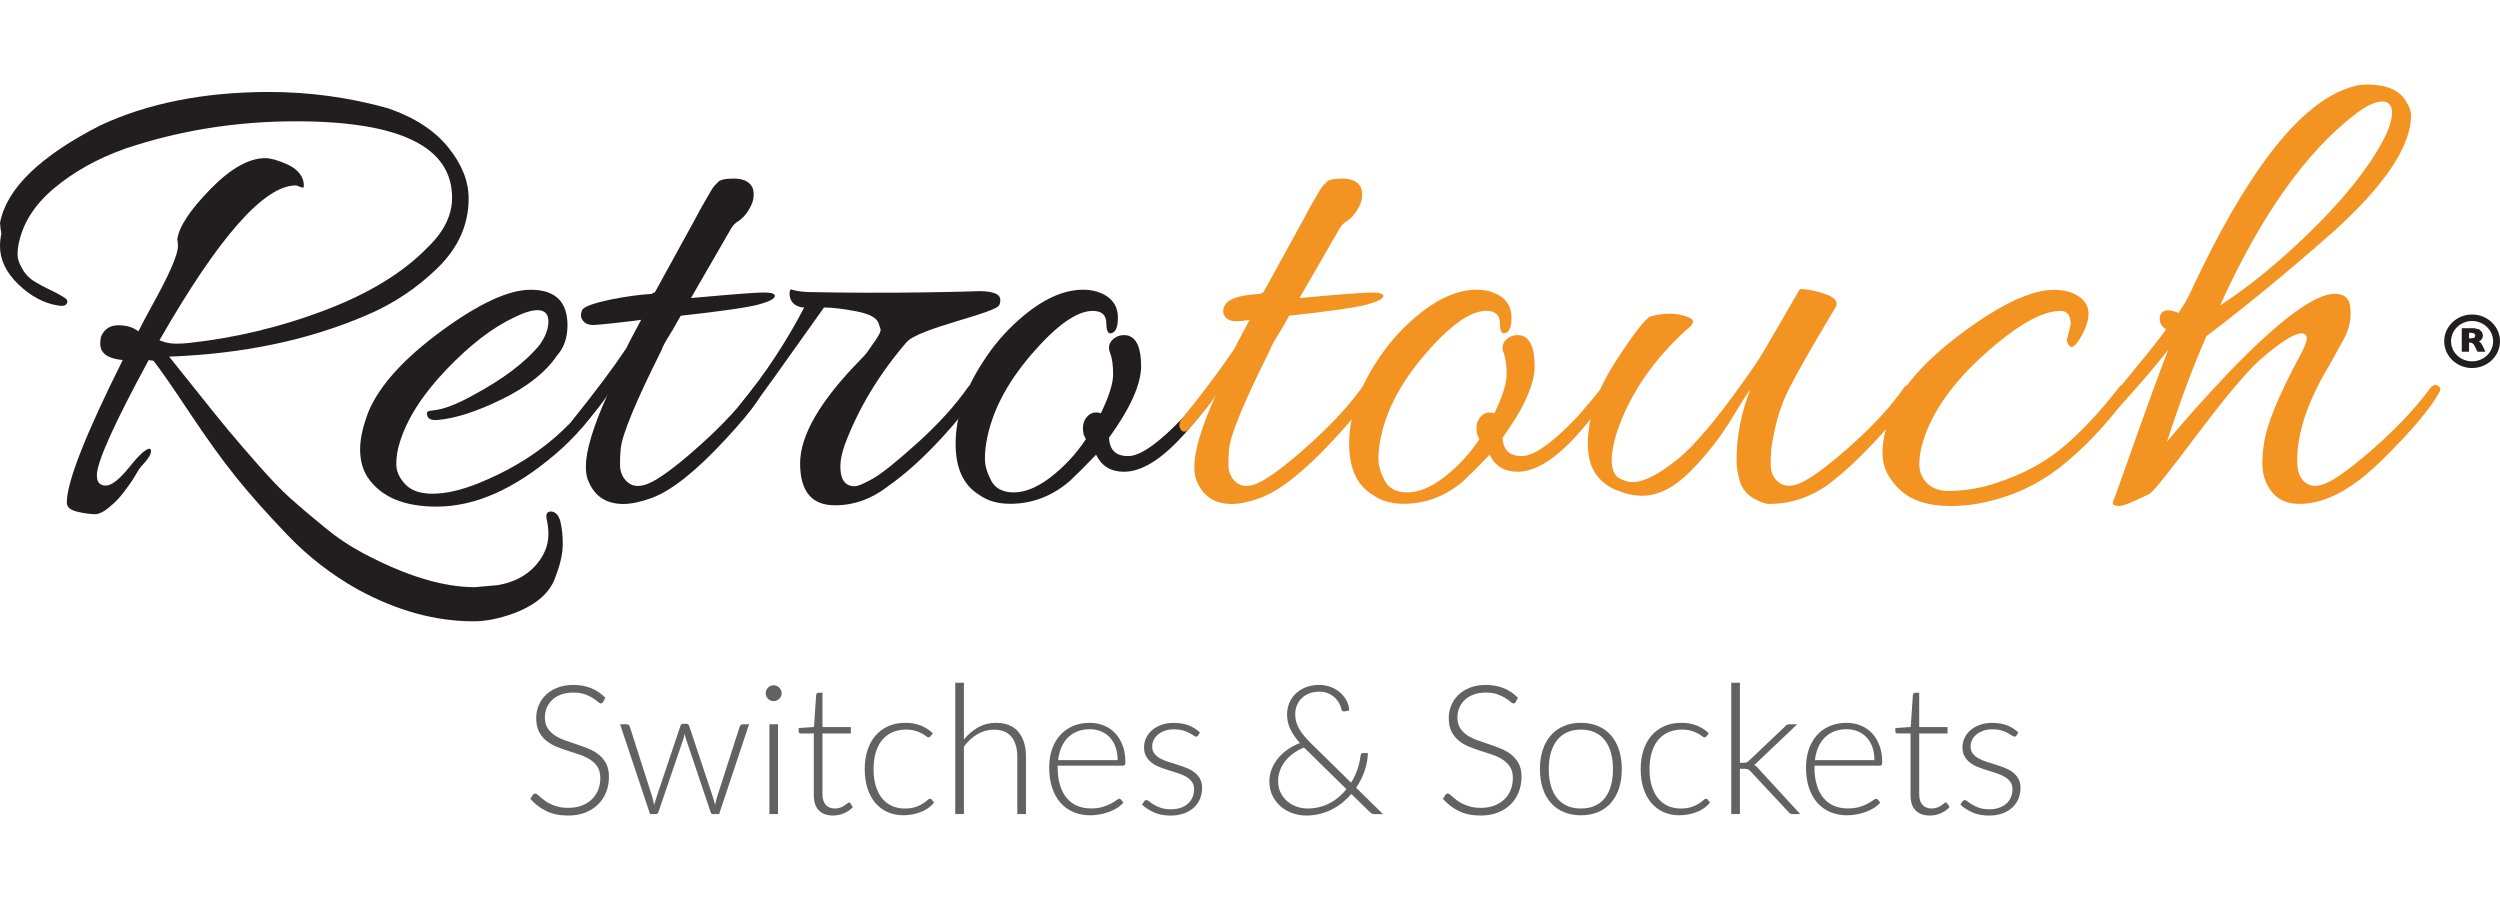 <?xml version="1.0" encoding="UTF-8"?> <svg xmlns="http://www.w3.org/2000/svg" id="a" width="250" height="90" viewBox="0 0 250 90"><defs><style>.b{fill:#f39322;}.c{fill:#221e20;}.d{fill:#616261;}</style></defs><path class="c" d="M.137,23.383c-.065-.361-.11-.725-.137-1.09,.636-3.411,3.979-6.662,10.027-9.753,4.772-2.228,10.41-3.342,16.915-3.343,4.012-0,8.005,.549,11.868,1.632,2.637,.911,4.638,2.208,6.003,3.893,1.365,1.684,2.049,3.39,2.052,5.116,0,2.637-1.046,4.967-3.139,6.99-2.032,1.983-4.417,3.568-7.032,4.673-5.776,2.501-12.37,3.889-19.779,4.162,.59,.728,1.545,1.922,2.864,3.58,1.319,1.658,2.32,2.897,3.001,3.717,.682,.819,1.671,1.967,2.966,3.445,1.295,1.478,2.387,2.614,3.275,3.411,.887,.795,2.012,1.75,3.375,2.864,1.205,1.006,2.509,1.885,3.893,2.626,4.275,2.275,8.003,3.411,11.186,3.411l2.319-.205c1.545-.272,2.773-.897,3.683-1.876,.91-.979,1.365-2.059,1.364-3.24-.005-.493-.062-.984-.171-1.465-.113-.524,.035-.786,.443-.785,.455,.045,.762,.375,.922,.99,.174,.749,.254,1.517,.239,2.285,0,.908-.227,1.955-.682,3.139-.502,1.637-1.889,2.887-4.16,3.751-1.457,.545-2.821,.818-4.093,.819-3.82,0-7.685-1.069-11.596-3.206-2.586-1.451-4.943-3.279-6.992-5.422-2.073-2.162-3.802-4.107-5.186-5.834-1.385-1.727-2.931-3.876-4.638-6.446-1.705-2.568-2.899-4.285-3.581-5.149l-.477-.068c-3.456,6.363-5.184,10.205-5.184,11.527,0,.681,.296,1.023,.888,1.023s1.387-.625,2.386-1.876c1-1.249,1.682-1.851,2.047-1.807,.273,.272-.023,.864-.887,1.774-.182,.222-.343,.461-.478,.715-.227,.388-.421,.694-.579,.922s-.377,.524-.648,.885c-.231,.313-.483,.61-.753,.889-.229,.226-.478,.452-.753,.681-.542,.455-1.017,.682-1.427,.682-.575-.022-1.146-.102-1.705-.239-.73-.16-1.095-.467-1.095-.922,0-2.047,1.864-6.799,5.593-14.255-1.5-.136-2.25-.681-2.25-1.632,.005-.229,.027-.457,.068-.682,.321-.775,.901-1.163,1.738-1.164,.841,0,1.507,.205,2.009,.613,.363-.726,.795-1.544,1.296-2.455,1.773-3.181,2.66-5.205,2.66-6.07-.001-.229-.024-.457-.068-.682,.181-1.272,1.283-2.943,3.308-5.013,2.024-2.07,3.854-3.105,5.49-3.104,.547,0,1.275,.205,2.184,.615,.909,.41,1.453,.979,1.632,1.705,.04,.19,.052,.385,.034,.579-.024,.068-.148,.058-.377-.034-.131-.061-.268-.107-.409-.137-3.181,0-7.728,5.161-13.641,15.483,.507,.219,1.052,.335,1.604,.34,.444,.004,.888-.018,1.33-.068,4.657-.505,9.23-1.605,13.607-3.274,4.437-1.682,7.882-3.796,10.334-6.343,1.591-1.546,2.386-3.183,2.386-4.911,0-5.092-5.207-7.638-15.62-7.639-5.957,0-11.641,.909-17.052,2.728-2.819,1.005-5.217,2.346-7.195,4.025-1.978,1.679-3.15,3.588-3.516,5.729-.051,.293-.074,.59-.068,.887,0,.365,.147,.807,.443,1.33,.253,.476,.615,.885,1.056,1.194,.559,.355,1.14,.674,1.74,.954,.519,.236,1.02,.51,1.499,.819,.251,.182,.308,.377,.171,.58s-.432,.262-.887,.171c-1.396-.227-2.709-.93-3.937-2.108C.614,27.258,0,25.983,0,24.611c0-.413,.046-.825,.137-1.228Z"></path><path class="c" d="M53.065,28.976c2.456,0,3.684,1.183,3.684,3.548,0,1.228-.341,2.228-1.023,3-1.138,1.683-2.979,3.148-5.525,4.395-2.546,1.247-4.704,1.941-6.475,2.081-.636,.045-.977-.137-1.022-.546-.046-.181,.01-.295,.17-.34,.122-.039,.249-.062,.377-.068,1.045-.092,2.384-.592,4.018-1.501,3.046-1.638,5.274-3.32,6.684-5.048,.59-.819,.886-1.603,.887-2.352s-.363-1.126-1.091-1.13c-.591,0-1.386,.251-2.386,.753-2.139,1.004-4.391,2.745-6.757,5.224-2.366,2.479-3.911,4.902-4.635,7.268-.223,.695-.338,1.419-.342,2.149,0,.706,.296,1.375,.888,2.009s1.501,.952,2.728,.954c1.364,0,2.933-.364,4.707-1.091,5.138-2.093,9.094-5.253,11.868-9.481,.273-.364,.521-.432,.753-.205,.182,.092,.274,.205,.274,.34-.016,.177-.088,.345-.205,.478-1.383,2.295-3.135,4.346-5.185,6.07-4.053,3.453-7.987,5.18-11.803,5.18-3.273,0-5.57-.978-6.889-2.933-.502-.773-.753-1.704-.753-2.795s.296-2.388,.888-3.893c1.137-2.595,3.569-5.256,7.297-7.982,3.728-2.726,6.684-4.087,8.869-4.085Z"></path><path class="c" d="M69.981,29.727c3.501-.317,5.627-.477,6.377-.478,.753,0,1.13,.116,1.13,.343,0,.271-.535,.558-1.604,.853-1.069,.295-3.672,.671-7.81,1.13-.229,.409-.501,.887-.818,1.434-.683,1.088-1.047,1.747-1.091,1.977-2.595,5.184-3.96,8.481-4.094,9.89-.05,.521-.073,1.045-.068,1.568,0,.638,.181,1.16,.546,1.568,.635,.728,1.545,.774,2.728,.137,1.183-.637,2.831-1.913,4.944-3.826,2.116-1.909,3.833-3.773,5.149-5.593,.18-.226,.408-.273,.682-.136,.681,.318-.502,2.115-3.549,5.39-2.91,3.137-5.343,5.071-7.298,5.802-1.136,.409-2.091,.613-2.864,.613-1.82,0-3.025-.864-3.615-2.591-.099-.378-.145-.768-.137-1.159,0-1.591,.728-4.001,2.183-7.231-.228,.502-1.114,1.639-2.66,3.411-.409,.454-.728,.454-.954,0-.051-.119-.074-.248-.068-.377,0-.159,.09-.352,.273-.58,2.227-2.774,3.977-5.116,5.252-7.026,0-.044,.5-.998,1.501-2.864-.456,.092-4.292,.521-4.772,.521s-.83-.147-1.057-.442-.251-.648-.068-1.057c.318-.728,4.897-1.521,6.986-1.614,.055-.096,.162-.15,.273-.137l4.158-7.571c.181-.362,.386-.739,.614-1.13,.227-.386,.398-.682,.511-.887s.24-.419,.377-.648c.096-.171,.21-.331,.342-.477,.089-.092,.18-.181,.274-.274,.18-.273,.715-.408,1.601-.408s1.489,.251,1.81,.753c.134,.182,.203,.488,.203,.92s-.159,.91-.477,1.432c-.318,.521-.659,.898-1.023,1.13-.316,.177-.576,.438-.753,.753l-4.018,6.957,.889-.077Z"></path><path class="c" d="M83.416,29.248c2.069,.025,4.171,.031,6.304,.018,1.982-.013,3.935-.041,5.861-.085l2.386-.068c.774,0,1.34,.103,1.705,.308s.453,.556,.273,1.056c-.319,.864-8.027,2.297-9.299,3.752-2.729,3.181-4.776,6.569-6.139,10.163-.314,.864-.471,1.615-.471,2.254,0,1.319,.477,1.977,1.432,1.977,.319,0,.922-.251,1.81-.753,.887-.502,2.376-1.696,4.467-3.58,2.093-1.888,3.775-3.741,5.047-5.56,.141-.213,.42-.286,.648-.17,.251,.114,.377,.227,.377,.34-.007,.136-.055,.268-.137,.377-.686,1.23-1.915,2.799-3.689,4.708-1.774,1.909-3.501,3.454-5.181,4.636-1.638,1.273-3.411,1.91-5.319,1.911-2.32,0-3.48-1.398-3.48-4.195s2.001-6.242,6.003-10.334c.243-.237,.47-.488,.682-.753l.477-.683c.638-.863,.932-1.408,.888-1.632l-.205-.614c-.183-.545-.933-.943-2.252-1.193-1.319-.25-2.387-.376-3.205-.377-4.094,5.776-6.458,9.073-7.094,9.889s-1.067,1.157-1.296,1.023c-.229-.136-.342-.295-.342-.477s.137-.453,.409-.819c2.441-2.978,4.567-6.201,6.344-9.617-.095,0-.821-.015-1.228-.58-.347-.481-.281-1.406,.018-1.194,1.141,.308,1.857,.216,4.208,.274Z"></path><path class="c" d="M110.086,41.321c.817-1.682,1.226-2.979,1.227-3.893,.001-.913-.102-1.63-.308-2.149-.203-.522-.114-.966,.274-1.33s.879-.502,1.467-.409c.909,.228,1.364,1.251,1.364,3.069s-1.069,4.204-3.206,7.158c.045,1.228,.682,1.842,1.91,1.842s3.092-1.319,5.592-3.957c1.183-1.364,1.922-2.25,2.218-2.66,.295-.409,.555-.556,.785-.443s.34,.216,.34,.308c0,.454-.819,1.636-2.456,3.546-2.595,3.181-4.891,4.772-6.888,4.772-1.319,0-2.252-.568-2.797-1.705-.909,.954-1.796,1.841-2.661,2.66-1.771,1.501-3.749,2.251-5.933,2.25-1.228,0-2.251-.293-3.069-.879-1.591-.956-2.386-2.661-2.386-5.116,0-2.679,.91-5.407,2.729-8.185,1.014-1.602,2.255-3.049,3.682-4.297,2.229-1.954,4.344-2.932,6.344-2.933,.485-.002,.967,.067,1.432,.206,1.362,.457,2.043,1.323,2.043,2.598,0,1.046-.273,1.569-.82,1.567-.227-.09-.34-.431-.34-1.022,0-.819-.455-1.228-1.365-1.228-1.591,0-3.637,1.455-6.138,4.366-2.501,2.911-4.001,5.845-4.498,8.803-.095,.552-.141,1.111-.136,1.671,0,.614,.205,1.319,.614,2.115,.409,.795,1.171,1.193,2.284,1.193s2.33-.5,3.649-1.501c1.384-1.07,2.582-2.36,3.546-3.819l-.203-.413c-.182-.728-.092-1.319,.271-1.773,.363-.454,.841-.591,1.434-.412Z"></path><path class="b" d="M130.82,29.727c3.501-.317,5.627-.477,6.377-.478,.753,0,1.13,.116,1.13,.343,0,.271-.535,.558-1.602,.853-1.067,.295-3.673,.671-7.81,1.13-.229,.409-.501,.887-.819,1.434-.682,1.088-1.046,1.747-1.091,1.977-2.595,5.184-3.959,8.481-4.093,9.89-.05,.521-.073,1.045-.068,1.568,0,.638,.182,1.161,.545,1.568,.636,.728,1.546,.774,2.729,.137,1.183-.637,2.831-1.91,4.945-3.82,2.115-1.909,3.831-3.773,5.149-5.593,.181-.226,.408-.273,.681-.136,.683,.318-.499,2.115-3.546,5.39-2.91,3.137-5.343,5.069-7.298,5.797-1.136,.409-2.091,.613-2.864,.613-1.82,0-3.025-.864-3.615-2.591-.098-.378-.143-.768-.136-1.159,0-1.591,.728-4.001,2.183-7.231-.229,.502-1.116,1.639-2.661,3.411-.408,.454-.726,.454-.954,0-.051-.119-.074-.248-.068-.377,0-.159,.09-.352,.273-.58,2.228-2.774,3.978-5.116,5.252-7.026,0-.044,.502-.998,1.507-2.864-.46,.092-.928,.137-1.398,.136-.477,0-.83-.146-1.057-.442-.227-.296-.251-.648-.068-1.057,.317-.728,1.522-1.137,3.614-1.228,.056-.096,.163-.15,.274-.137l4.158-7.571c.181-.362,.385-.739,.613-1.13,.227-.386,.398-.682,.512-.887s.239-.419,.377-.648c.095-.171,.21-.331,.34-.477,.09-.092,.181-.181,.274-.274,.181-.273,.716-.408,1.601-.408s1.491,.251,1.808,.753c.136,.182,.205,.488,.205,.92s-.159,.91-.477,1.432-.659,.898-1.023,1.13c-.315,.178-.576,.438-.753,.753l-4.018,6.957,.876-.078Z"></path><path class="b" d="M149.44,41.321c.818-1.682,1.227-2.979,1.227-3.893s-.102-1.63-.306-2.149c-.205-.522-.116-.966,.273-1.33,.388-.364,.879-.502,1.467-.409,.909,.228,1.364,1.251,1.364,3.069s-1.069,4.204-3.206,7.158c.045,1.228,.682,1.842,1.91,1.842s3.092-1.319,5.593-3.957c1.182-1.364,1.921-2.25,2.216-2.66,.296-.409,.557-.557,.785-.443,.226,.114,.34,.216,.34,.308,0,.454-.818,1.636-2.455,3.546-2.595,3.181-4.892,4.772-6.889,4.772-1.32,0-2.252-.568-2.797-1.705-.909,.954-1.796,1.841-2.661,2.66-1.771,1.501-3.749,2.251-5.933,2.25-1.228,0-2.251-.293-3.069-.879-1.591-.956-2.386-2.661-2.386-5.116,0-2.679,.91-5.407,2.729-8.185,1.014-1.602,2.254-3.049,3.682-4.297,2.229-1.954,4.344-2.932,6.344-2.933,.485-.002,.967,.067,1.432,.206,1.365,.453,2.048,1.317,2.048,2.592,0,1.046-.273,1.569-.82,1.567-.228-.09-.341-.431-.34-1.022,0-.819-.455-1.228-1.365-1.228-1.591,0-3.637,1.455-6.138,4.366-2.501,2.911-4.003,5.847-4.503,8.809-.095,.552-.141,1.111-.136,1.671,0,.614,.205,1.319,.614,2.115,.409,.795,1.171,1.193,2.284,1.193,1.114,0,2.331-.5,3.649-1.501,1.384-1.07,2.582-2.36,3.546-3.819l-.203-.409c-.182-.728-.091-1.319,.271-1.773s.841-.592,1.434-.416Z"></path><path class="b" d="M187.635,43.983c-1.775,1.909-3.365,3.386-4.772,4.433-1.82,1.317-3.798,1.976-5.933,1.977-.41,0-.945-.193-1.604-.579-.643-.364-1.119-.963-1.33-1.671-.221-.683-.336-1.396-.342-2.115,.008-2.407,.47-4.79,1.364-7.025-.136,.09-.761,1.057-1.875,2.9-1.156,1.893-2.53,3.644-4.094,5.218-1.615,1.637-3.241,2.455-4.877,2.455-.774,0-1.66-.205-2.66-.614-1.819-.819-2.728-2.319-2.728-4.501,0-2.684,.921-5.447,2.763-8.288,1.842-2.841,3.014-4.353,3.516-4.536,.634-.174,1.287-.265,1.944-.271,.643,.006,1.28,.134,1.876,.377,.637,.251,.546,.672-.273,1.263-3.139,2.863-5.367,6.044-6.684,9.544-.502,1.365-.753,2.514-.753,3.445s.239,1.534,.717,1.808c.422,.257,.904,.397,1.398,.408,1.088,0,2.578-.761,4.468-2.284,1.89-1.523,4.494-4.694,7.81-9.515,.455-.682,1.25-2.013,2.386-3.991,1.136-1.978,1.818-3.15,2.046-3.516,.727,0,1.579,.171,2.558,.512,.978,.34,1.306,.784,.99,1.33-2.183,3.639-3.717,6.322-4.604,8.048-.887,1.726-1.489,3.75-1.808,6.07-.051,.521-.074,1.045-.069,1.568,0,.638,.182,1.161,.546,1.568,.681,.728,1.625,.763,2.832,.103,1.206-.66,2.854-1.933,4.944-3.819,2.093-1.888,3.776-3.741,5.048-5.56,.141-.213,.419-.286,.647-.17,.251,.114,.377,.227,.377,.34-.007,.136-.054,.267-.136,.377-.684,1.231-1.913,2.802-3.687,4.71Z"></path><path class="b" d="M194.013,35.053c.753-.655,1.583-1.313,2.489-1.976,3.73-2.726,6.685-4.09,8.867-4.093,.53-.002,1.057,.067,1.568,.206,1.273,.453,1.91,1.18,1.911,2.183,0,.682-.251,1.455-.753,2.318s-.879,1.17-1.13,.922c-.242-.26-.325-.525-.232-.795l.34-1.363c0-.909-.341-1.364-1.022-1.365-1.865,0-4.412,1.455-7.64,4.366-3.228,2.911-5.274,5.845-6.138,8.803-.212,.674-.327,1.374-.342,2.081-.02,.541,.122,1.076,.409,1.535,.546,.817,1.387,1.226,2.523,1.228,1.242-.013,2.479-.174,3.683-.478,2.911-.818,5.333-1.99,7.266-3.516,1.933-1.526,3.967-3.652,6.103-6.378,.14-.213,.411-.298,.648-.203,.251,.09,.377,.216,.377,.377-.024,.249-.092,.492-.203,.717-2.182,2.956-4.468,5.355-6.855,7.195-2.388,1.841-5.15,3.034-8.288,3.58-.835,.132-1.678,.201-2.523,.206-2.229,0-3.923-.544-5.082-1.632-1.159-1.088-1.739-2.293-1.739-3.615,0-1.319,.318-2.751,.954-4.296,.86-1.965,2.463-3.967,4.809-6.006"></path><path class="b" d="M234.493,8.923c.819-.316,1.522-.477,2.113-.477,2.001,0,3.32,.544,3.957,1.632,.362,.545,.544,1.023,.545,1.433,0,3.093-2.592,6.98-7.776,11.663-4.594,4.048-8.821,7.526-12.683,10.435-1.273,2.865-2.592,6.389-3.956,10.572,1.638-2.001,3.707-4.32,6.207-6.958,5.047-5.227,8.571-7.842,10.572-7.843,1,0,1.522,.5,1.568,1.501,.092,1.043-.134,2.089-.648,3.001-.523,.954-1.012,1.841-1.467,2.66-2.137,3.547-3.206,6.707-3.205,9.481,0,.911,.182,1.57,.545,1.978,.635,.728,1.545,.774,2.729,.137,1.184-.637,2.832-1.91,4.944-3.82,2.115-1.909,3.831-3.773,5.149-5.593,.228-.226,.444-.283,.649-.17,.203,.114,.306,.227,.306,.34-.008,.136-.055,.267-.137,.377-.681,1.228-1.909,2.785-3.683,4.671-1.774,1.886-3.206,3.239-4.297,4.059-2.093,1.591-4.094,2.386-6.003,2.386-1.728,0-2.887-.864-3.477-2.591-.147-.475-.216-.97-.206-1.467,.003-.605,.048-1.209,.137-1.807,.227-1.911,1.432-4.89,3.614-8.936,.455-.819,.682-1.398,.683-1.738s-.181-.511-.546-.514c-.727,0-2.136,.91-4.228,2.729-1.411,1.319-3.491,3.808-6.241,7.469-2.75,3.661-4.307,5.605-4.671,5.832-1.638,.817-2.649,1.226-3.035,1.228-.388,0-.604-.058-.649-.171-.041-.151-.016-.312,.068-.443,.092-.182,.456-1.183,1.091-3.003,2.137-6.045,3.593-10.046,4.366-12.004-1.501,1.91-3.366,4.07-5.594,6.48-.364,.364-.546,.285-.545-.239s.206-1.057,.614-1.602c.409-.545,1.262-1.602,2.558-3.172,1.296-1.57,2.217-2.742,2.763-3.516-.409-.228-.625-.546-.648-.956-.024-.409,.112-.692,.409-.851s.785-.103,1.465,.171c.472-.667,.883-1.374,1.228-2.115,5.408-11.635,10.546-18.385,15.413-20.25Zm3.819,5.116c.586-1.088,.882-2.009,.887-2.763,.005-.753-.324-1.13-.988-1.13-.659,0-1.534,.409-2.626,1.228-5.003,3.82-9.527,10.209-13.573,19.167,2.952-1.905,6.044-4.447,9.276-7.629,3.232-3.181,5.574-6.139,7.025-8.873Z"></path><path class="c" d="M247.535,33.568l-.114-.23-.367-.065h-.147v.564h.163l.368-.058,.097-.211Zm1.005,1.607h-.794l-.197-.411-.187-.339-.165-.136-.211-.03h-.079v.915h-.733v-2.352h1.256l.502,.119,.28,.288,.085,.324-.075,.299-.146,.181-.18,.108,.195,.157,.215,.368,.234,.509Z"></path><path class="c" d="M247.208,32.101c-1.159,0-2.103,.915-2.103,2.024s.944,2.009,2.103,2.009,2.106-.903,2.106-2.009-.948-2.024-2.106-2.024m0,4.702c-1.541,0-2.788-1.206-2.788-2.677s1.247-2.676,2.788-2.676,2.792,1.199,2.792,2.676-1.256,2.677-2.792,2.677"></path><g><path class="d" d="M60.319,70.188c-.054,.102-.133,.154-.235,.154-.078,0-.179-.056-.302-.167-.124-.111-.291-.235-.501-.37-.211-.135-.474-.26-.79-.375-.316-.114-.706-.172-1.169-.172-.464,0-.871,.066-1.223,.199-.352,.132-.647,.313-.885,.542-.238,.229-.418,.494-.542,.795-.124,.301-.185,.617-.185,.948,0,.433,.092,.791,.275,1.074,.183,.283,.426,.524,.727,.722,.301,.199,.642,.366,1.025,.501,.382,.135,.775,.269,1.178,.402,.403,.132,.796,.279,1.178,.438,.382,.16,.724,.36,1.025,.6,.301,.241,.543,.537,.727,.889,.183,.352,.275,.79,.275,1.314,0,.536-.092,1.04-.275,1.512-.184,.473-.45,.883-.799,1.232-.349,.349-.776,.624-1.282,.826-.505,.202-1.083,.302-1.733,.302-.843,0-1.568-.149-2.176-.447-.608-.298-1.141-.706-1.598-1.223l.253-.397c.072-.09,.156-.135,.253-.135,.054,0,.123,.036,.208,.108,.084,.072,.187,.161,.307,.266,.12,.105,.265,.22,.433,.343,.169,.123,.364,.238,.587,.343,.223,.105,.479,.194,.767,.266,.289,.072,.617,.108,.984,.108,.506,0,.957-.077,1.354-.23s.733-.363,1.007-.627c.274-.265,.483-.579,.627-.943,.144-.364,.217-.754,.217-1.169,0-.451-.092-.823-.275-1.115-.183-.292-.426-.536-.727-.731-.301-.196-.643-.36-1.025-.492-.382-.132-.775-.262-1.178-.388-.403-.126-.796-.268-1.178-.424-.382-.156-.724-.357-1.025-.6-.301-.244-.543-.548-.727-.912-.184-.364-.275-.82-.275-1.368,0-.427,.081-.84,.244-1.237,.162-.397,.4-.748,.713-1.052,.313-.304,.7-.548,1.16-.731s.986-.275,1.576-.275c.662,0,1.256,.105,1.783,.316,.527,.211,1.007,.533,1.44,.966l-.217,.415Z"></path><path class="d" d="M74.909,72.427l-2.997,8.983h-.641c-.102,0-.171-.063-.208-.19l-2.456-7.295c-.03-.09-.057-.18-.081-.271-.024-.09-.045-.18-.063-.271-.03,.18-.075,.361-.135,.542l-2.492,7.295c-.036,.126-.108,.19-.217,.19h-.614l-2.997-8.983h.65c.084,0,.153,.022,.208,.068,.054,.045,.09,.095,.108,.149l2.266,7.087c.036,.138,.069,.272,.099,.402,.03,.13,.054,.257,.072,.384,.036-.126,.072-.254,.108-.384,.036-.129,.078-.263,.126-.402l2.402-7.15c.042-.132,.126-.199,.253-.199h.352c.132,0,.22,.066,.262,.199l2.384,7.15c.042,.138,.081,.271,.117,.397,.036,.126,.069,.253,.099,.379,.024-.126,.05-.253,.077-.379,.027-.126,.062-.259,.104-.397l2.284-7.087c.024-.066,.063-.119,.117-.158,.054-.039,.117-.059,.189-.059h.623Z"></path><path class="d" d="M78.168,69.33c0,.108-.023,.209-.068,.302-.045,.093-.104,.176-.176,.248s-.156,.13-.253,.172c-.096,.042-.199,.063-.307,.063-.108,0-.211-.021-.307-.063-.096-.042-.181-.099-.253-.172s-.13-.155-.172-.248c-.042-.093-.063-.194-.063-.302s.021-.212,.063-.312,.099-.185,.172-.257c.072-.072,.156-.129,.253-.172,.096-.042,.199-.063,.307-.063,.108,0,.21,.021,.307,.063,.096,.042,.181,.099,.253,.172,.072,.072,.131,.158,.176,.257,.045,.099,.068,.203,.068,.312Zm-.37,3.097v8.983h-.858v-8.983h.858Z"></path><path class="d" d="M83.313,81.555c-.608,0-1.082-.168-1.422-.506-.34-.337-.51-.858-.51-1.562v-6.139h-1.291c-.066,0-.12-.018-.163-.054s-.063-.087-.063-.154v-.334l1.535-.108,.217-3.214c.012-.054,.036-.102,.072-.145,.036-.042,.087-.063,.154-.063h.406v3.431h2.835v.641h-2.835v6.094c0,.247,.032,.459,.095,.636,.063,.178,.15,.324,.262,.438,.111,.114,.242,.199,.393,.253,.151,.054,.313,.081,.488,.081,.217,0,.403-.032,.56-.095s.292-.132,.406-.208c.114-.075,.208-.145,.28-.208s.129-.095,.171-.095c.048,0,.096,.03,.145,.09l.235,.379c-.229,.253-.519,.456-.871,.609-.352,.154-.718,.23-1.097,.23Z"></path><path class="d" d="M93.054,73.628c-.03,.03-.059,.056-.086,.077s-.065,.032-.113,.032c-.06,0-.142-.041-.244-.122-.102-.081-.241-.17-.415-.266-.175-.096-.393-.185-.655-.266-.262-.081-.579-.122-.952-.122-.518,0-.977,.092-1.377,.275-.4,.184-.739,.447-1.016,.79-.277,.343-.486,.758-.627,1.246-.142,.488-.212,1.035-.212,1.643,0,.632,.073,1.192,.221,1.679,.147,.488,.357,.898,.627,1.232,.271,.334,.599,.588,.984,.763,.385,.175,.812,.262,1.282,.262,.433,0,.796-.051,1.088-.154,.292-.102,.533-.214,.722-.334,.189-.12,.338-.232,.447-.334,.108-.102,.199-.154,.271-.154s.132,.03,.181,.09l.226,.289c-.138,.18-.313,.349-.524,.506-.211,.157-.448,.292-.713,.406s-.552,.203-.862,.266c-.31,.063-.634,.095-.971,.095-.572,0-1.094-.104-1.566-.312-.473-.208-.879-.508-1.219-.903-.34-.394-.605-.877-.794-1.449-.19-.572-.284-1.222-.284-1.95,0-.686,.09-1.312,.271-1.878,.181-.566,.446-1.053,.795-1.462,.349-.409,.775-.727,1.278-.952,.502-.226,1.079-.339,1.729-.339,.584,0,1.101,.093,1.553,.28s.846,.439,1.183,.758l-.226,.307Z"></path><path class="d" d="M96.394,73.944c.415-.506,.889-.909,1.422-1.21,.533-.301,1.13-.451,1.792-.451,.493,0,.928,.078,1.304,.235,.376,.157,.688,.382,.934,.677,.247,.295,.433,.65,.56,1.065,.126,.415,.19,.885,.19,1.408v5.742h-.867v-5.742c0-.843-.193-1.503-.578-1.982-.385-.479-.972-.718-1.761-.718-.584,0-1.13,.149-1.639,.447-.509,.298-.961,.712-1.359,1.241v6.753h-.867v-13.136h.867v5.67Z"></path><path class="d" d="M105.766,76.562v.172c0,.674,.078,1.267,.235,1.779,.156,.512,.379,.941,.668,1.287,.289,.346,.638,.606,1.047,.781s.867,.262,1.372,.262c.451,0,.843-.05,1.174-.149,.331-.099,.609-.211,.835-.334,.226-.123,.405-.235,.537-.334,.132-.099,.229-.149,.289-.149,.078,0,.138,.03,.181,.09l.235,.289c-.145,.18-.336,.349-.573,.506-.238,.157-.503,.29-.794,.402-.292,.112-.605,.2-.939,.266s-.67,.099-1.007,.099c-.614,0-1.174-.107-1.679-.321-.505-.214-.939-.525-1.3-.934-.361-.409-.64-.91-.835-1.503-.196-.593-.293-1.271-.293-2.036,0-.644,.092-1.238,.275-1.783,.183-.545,.448-1.014,.794-1.408,.346-.394,.77-.703,1.273-.925,.502-.223,1.073-.334,1.711-.334,.506,0,.975,.087,1.409,.262,.433,.175,.809,.429,1.128,.763,.319,.334,.57,.745,.754,1.232,.183,.488,.275,1.047,.275,1.679,0,.132-.018,.223-.054,.271-.036,.048-.096,.072-.181,.072h-6.537Zm5.995-.551c0-.481-.068-.913-.203-1.296-.135-.382-.327-.706-.573-.97-.247-.265-.54-.468-.88-.609-.34-.141-.715-.212-1.124-.212-.464,0-.879,.072-1.246,.217-.367,.145-.685,.352-.952,.623-.268,.271-.483,.596-.645,.975-.163,.379-.271,.804-.325,1.273h5.95Z"></path><path class="d" d="M119.813,73.538c-.048,.084-.117,.126-.208,.126-.066,0-.151-.038-.253-.113-.103-.075-.239-.159-.411-.253-.171-.093-.384-.177-.636-.253-.253-.075-.56-.113-.921-.113-.325,0-.622,.047-.889,.14-.268,.093-.497,.218-.686,.375-.19,.157-.336,.339-.438,.546-.102,.208-.153,.426-.153,.655,0,.283,.072,.518,.217,.704,.144,.187,.332,.346,.564,.479,.232,.132,.498,.247,.799,.343,.301,.096,.606,.193,.916,.289,.31,.096,.615,.203,.916,.321,.301,.117,.567,.263,.799,.438,.232,.175,.42,.388,.564,.641,.144,.253,.217,.56,.217,.921,0,.391-.069,.755-.208,1.092-.138,.337-.342,.629-.609,.876-.268,.247-.597,.442-.988,.587-.391,.144-.84,.217-1.345,.217-.632,0-1.177-.101-1.634-.302-.457-.202-.867-.465-1.228-.79l.199-.307c.03-.048,.065-.084,.104-.108,.039-.024,.092-.036,.158-.036,.078,0,.173,.048,.284,.145,.111,.096,.26,.2,.447,.311,.187,.112,.417,.215,.691,.312,.274,.096,.612,.144,1.016,.144,.379,0,.713-.053,1.002-.158,.289-.105,.53-.248,.722-.429,.192-.18,.339-.393,.438-.636,.099-.244,.149-.501,.149-.772,0-.301-.072-.551-.217-.749-.145-.199-.334-.367-.569-.506-.235-.138-.501-.256-.799-.352-.298-.096-.604-.193-.916-.289-.313-.096-.618-.202-.916-.316-.298-.114-.564-.259-.799-.433-.235-.174-.424-.387-.569-.636-.144-.25-.217-.561-.217-.934,0-.319,.069-.626,.208-.921,.138-.295,.335-.554,.591-.776s.567-.4,.934-.533c.367-.132,.779-.199,1.237-.199,.548,0,1.034,.078,1.458,.235,.424,.157,.811,.397,1.16,.722l-.181,.298Z"></path><path class="d" d="M138.294,81.41h-.803c-.108,0-.197-.012-.266-.036-.069-.024-.149-.078-.239-.163l-1.851-1.815c-.265,.313-.56,.6-.885,.862s-.677,.489-1.056,.682c-.379,.193-.785,.343-1.219,.451-.433,.108-.888,.163-1.363,.163-.451,0-.897-.075-1.336-.226-.439-.15-.832-.372-1.178-.664-.346-.292-.626-.65-.84-1.074-.214-.424-.32-.907-.32-1.449,0-.433,.078-.847,.235-1.241,.156-.394,.37-.755,.641-1.083,.271-.328,.593-.621,.966-.88,.373-.259,.776-.469,1.21-.632-.433-.488-.755-.957-.966-1.408-.211-.451-.316-.936-.316-1.454,0-.421,.077-.811,.23-1.169,.153-.358,.372-.67,.654-.934,.283-.265,.622-.472,1.016-.623,.394-.15,.835-.226,1.323-.226,.403,0,.785,.069,1.147,.208,.361,.138,.675,.325,.943,.56s.481,.507,.641,.817,.245,.633,.257,.97l-.488,.099c-.06,.012-.116,.002-.167-.032-.051-.033-.092-.092-.122-.176-.03-.163-.095-.346-.194-.551-.099-.205-.239-.397-.42-.578-.18-.181-.403-.333-.668-.456s-.575-.185-.93-.185c-.361,0-.689,.056-.984,.167-.295,.112-.548,.268-.758,.469-.211,.202-.375,.441-.492,.718-.117,.277-.176,.581-.176,.912,0,.494,.126,.966,.379,1.418,.253,.451,.644,.936,1.174,1.454l4.036,3.963c.271-.433,.484-.883,.641-1.35,.156-.466,.259-.919,.307-1.359,.012-.078,.036-.14,.072-.185,.036-.045,.09-.068,.163-.068h.496c-.012,.566-.117,1.148-.316,1.747-.199,.599-.485,1.172-.858,1.72l2.681,2.636Zm-7.891-6.663c-.397,.163-.757,.361-1.079,.596-.322,.235-.595,.497-.817,.785-.223,.289-.394,.599-.515,.93-.12,.331-.181,.674-.181,1.029,0,.464,.089,.867,.266,1.21,.177,.343,.407,.631,.691,.862,.283,.232,.597,.405,.943,.519,.346,.114,.688,.172,1.025,.172,.427,0,.829-.048,1.205-.145,.376-.096,.727-.23,1.052-.402s.626-.376,.903-.614c.277-.238,.527-.495,.749-.772l-4.144-4.072-.099-.099Z"></path><path class="d" d="M151.575,70.188c-.054,.102-.133,.154-.235,.154-.078,0-.179-.056-.302-.167-.124-.111-.291-.235-.501-.37-.211-.135-.474-.26-.79-.375-.316-.114-.706-.172-1.169-.172-.464,0-.871,.066-1.223,.199-.352,.132-.647,.313-.885,.542-.238,.229-.418,.494-.542,.795-.124,.301-.185,.617-.185,.948,0,.433,.092,.791,.275,1.074,.183,.283,.426,.524,.727,.722,.301,.199,.642,.366,1.025,.501,.382,.135,.775,.269,1.178,.402,.403,.132,.796,.279,1.178,.438,.382,.16,.724,.36,1.025,.6,.301,.241,.543,.537,.727,.889,.183,.352,.275,.79,.275,1.314,0,.536-.092,1.04-.275,1.512-.184,.473-.45,.883-.799,1.232-.349,.349-.776,.624-1.282,.826-.505,.202-1.083,.302-1.733,.302-.843,0-1.568-.149-2.176-.447-.608-.298-1.141-.706-1.598-1.223l.253-.397c.072-.09,.156-.135,.253-.135,.054,0,.123,.036,.208,.108,.084,.072,.187,.161,.307,.266,.12,.105,.265,.22,.433,.343,.169,.123,.364,.238,.587,.343,.223,.105,.479,.194,.767,.266,.289,.072,.617,.108,.984,.108,.506,0,.957-.077,1.354-.23s.733-.363,1.007-.627c.274-.265,.483-.579,.627-.943,.144-.364,.217-.754,.217-1.169,0-.451-.092-.823-.275-1.115-.183-.292-.426-.536-.727-.731-.301-.196-.643-.36-1.025-.492-.382-.132-.775-.262-1.178-.388-.403-.126-.796-.268-1.178-.424-.382-.156-.724-.357-1.025-.6-.301-.244-.543-.548-.727-.912-.184-.364-.275-.82-.275-1.368,0-.427,.081-.84,.244-1.237,.162-.397,.4-.748,.713-1.052,.313-.304,.7-.548,1.16-.731s.986-.275,1.576-.275c.662,0,1.256,.105,1.783,.316,.527,.211,1.007,.533,1.44,.966l-.217,.415Z"></path><path class="d" d="M158.092,72.282c.644,0,1.22,.11,1.729,.33,.508,.22,.937,.531,1.286,.934,.349,.403,.615,.889,.799,1.458,.183,.569,.275,1.205,.275,1.91,0,.704-.092,1.339-.275,1.905-.184,.566-.45,1.05-.799,1.454-.349,.403-.778,.713-1.286,.93-.509,.217-1.085,.325-1.729,.325-.644,0-1.22-.108-1.729-.325-.509-.217-.939-.527-1.291-.93-.352-.403-.62-.888-.803-1.454-.184-.566-.275-1.201-.275-1.905,0-.704,.092-1.341,.275-1.91,.183-.569,.451-1.055,.803-1.458,.352-.403,.782-.715,1.291-.934,.508-.22,1.085-.33,1.729-.33Zm0,8.568c.536,0,1.004-.092,1.404-.275,.4-.183,.734-.447,1.002-.79,.268-.343,.468-.757,.6-1.241,.132-.484,.199-1.028,.199-1.629,0-.596-.066-1.138-.199-1.625-.133-.488-.333-.904-.6-1.25s-.602-.612-1.002-.799c-.4-.186-.868-.28-1.404-.28s-1.004,.093-1.404,.28c-.4,.187-.734,.453-1.002,.799-.268,.346-.469,.763-.605,1.25-.135,.488-.203,1.029-.203,1.625,0,.602,.068,1.145,.203,1.629,.136,.485,.337,.898,.605,1.241,.268,.343,.602,.607,1.002,.79,.4,.184,.868,.275,1.404,.275Z"></path><path class="d" d="M170.65,73.628c-.03,.03-.059,.056-.086,.077s-.065,.032-.113,.032c-.06,0-.142-.041-.244-.122-.102-.081-.241-.17-.415-.266-.175-.096-.393-.185-.655-.266-.262-.081-.579-.122-.952-.122-.518,0-.977,.092-1.377,.275-.4,.184-.739,.447-1.016,.79-.277,.343-.486,.758-.627,1.246-.142,.488-.212,1.035-.212,1.643,0,.632,.073,1.192,.221,1.679,.147,.488,.357,.898,.627,1.232,.271,.334,.599,.588,.984,.763,.385,.175,.812,.262,1.282,.262,.433,0,.796-.051,1.088-.154,.292-.102,.533-.214,.722-.334,.189-.12,.338-.232,.447-.334,.108-.102,.199-.154,.271-.154s.132,.03,.181,.09l.226,.289c-.138,.18-.313,.349-.524,.506-.211,.157-.448,.292-.713,.406s-.552,.203-.862,.266c-.31,.063-.634,.095-.971,.095-.572,0-1.094-.104-1.566-.312s-.879-.508-1.219-.903c-.34-.394-.605-.877-.794-1.449-.19-.572-.284-1.222-.284-1.95,0-.686,.09-1.312,.271-1.878,.181-.566,.446-1.053,.795-1.462,.349-.409,.775-.727,1.278-.952,.502-.226,1.079-.339,1.729-.339,.584,0,1.101,.093,1.553,.28s.846,.439,1.183,.758l-.226,.307Z"></path><path class="d" d="M173.991,68.274v8.008h.415c.084,0,.164-.012,.239-.036,.075-.024,.158-.081,.248-.172l3.602-3.422c.06-.072,.126-.128,.199-.167,.072-.039,.162-.059,.271-.059h.758l-3.963,3.765c-.108,.126-.226,.226-.352,.298,.096,.048,.179,.104,.248,.167,.069,.063,.137,.137,.203,.221l4.162,4.532h-.749c-.085,0-.161-.013-.23-.041-.069-.027-.134-.083-.194-.167l-3.774-4.045c-.048-.054-.095-.099-.14-.135-.045-.036-.092-.065-.14-.086-.048-.021-.104-.036-.167-.045s-.14-.013-.23-.013h-.406v4.532h-.867v-13.136h.867Z"></path><path class="d" d="M181.447,76.562v.172c0,.674,.078,1.267,.235,1.779,.156,.512,.379,.941,.668,1.287,.289,.346,.638,.606,1.047,.781s.867,.262,1.372,.262c.451,0,.843-.05,1.174-.149,.331-.099,.609-.211,.835-.334,.226-.123,.405-.235,.537-.334,.132-.099,.229-.149,.289-.149,.078,0,.138,.03,.181,.09l.235,.289c-.145,.18-.336,.349-.573,.506-.238,.157-.503,.29-.794,.402-.292,.112-.605,.2-.939,.266s-.67,.099-1.007,.099c-.614,0-1.174-.107-1.679-.321-.505-.214-.939-.525-1.3-.934-.361-.409-.64-.91-.835-1.503-.196-.593-.293-1.271-.293-2.036,0-.644,.092-1.238,.275-1.783,.183-.545,.448-1.014,.794-1.408,.346-.394,.77-.703,1.273-.925,.502-.223,1.073-.334,1.711-.334,.506,0,.975,.087,1.409,.262,.433,.175,.809,.429,1.128,.763,.319,.334,.57,.745,.754,1.232,.183,.488,.275,1.047,.275,1.679,0,.132-.018,.223-.054,.271-.036,.048-.096,.072-.181,.072h-6.537Zm5.995-.551c0-.481-.068-.913-.203-1.296-.135-.382-.327-.706-.573-.97-.247-.265-.54-.468-.88-.609-.34-.141-.715-.212-1.124-.212-.464,0-.879,.072-1.246,.217-.367,.145-.685,.352-.952,.623-.268,.271-.483,.596-.645,.975-.163,.379-.271,.804-.325,1.273h5.95Z"></path><path class="d" d="M192.986,81.555c-.608,0-1.082-.168-1.422-.506-.34-.337-.51-.858-.51-1.562v-6.139h-1.291c-.066,0-.12-.018-.163-.054s-.063-.087-.063-.154v-.334l1.535-.108,.217-3.214c.012-.054,.036-.102,.072-.145,.036-.042,.087-.063,.154-.063h.406v3.431h2.835v.641h-2.835v6.094c0,.247,.032,.459,.095,.636,.063,.178,.15,.324,.262,.438,.111,.114,.242,.199,.393,.253,.151,.054,.313,.081,.488,.081,.217,0,.403-.032,.56-.095s.292-.132,.406-.208c.114-.075,.208-.145,.28-.208s.129-.095,.171-.095c.048,0,.096,.03,.145,.09l.235,.379c-.229,.253-.519,.456-.871,.609-.352,.154-.718,.23-1.097,.23Z"></path><path class="d" d="M201.653,73.538c-.048,.084-.117,.126-.208,.126-.066,0-.151-.038-.253-.113-.103-.075-.239-.159-.411-.253-.171-.093-.384-.177-.636-.253-.253-.075-.56-.113-.921-.113-.325,0-.622,.047-.889,.14-.268,.093-.497,.218-.686,.375-.19,.157-.336,.339-.438,.546-.102,.208-.153,.426-.153,.655,0,.283,.072,.518,.217,.704,.144,.187,.332,.346,.564,.479,.232,.132,.498,.247,.799,.343,.301,.096,.606,.193,.916,.289,.31,.096,.615,.203,.916,.321,.301,.117,.567,.263,.799,.438,.232,.175,.42,.388,.564,.641,.144,.253,.217,.56,.217,.921,0,.391-.069,.755-.208,1.092-.138,.337-.342,.629-.609,.876-.268,.247-.597,.442-.988,.587-.391,.144-.84,.217-1.345,.217-.632,0-1.177-.101-1.634-.302-.457-.202-.867-.465-1.228-.79l.199-.307c.03-.048,.065-.084,.104-.108,.039-.024,.092-.036,.158-.036,.078,0,.173,.048,.284,.145,.111,.096,.26,.2,.447,.311,.187,.112,.417,.215,.691,.312,.274,.096,.612,.144,1.016,.144,.379,0,.713-.053,1.002-.158,.289-.105,.53-.248,.722-.429,.192-.18,.339-.393,.438-.636,.099-.244,.149-.501,.149-.772,0-.301-.072-.551-.217-.749-.145-.199-.334-.367-.569-.506-.235-.138-.501-.256-.799-.352-.298-.096-.604-.193-.916-.289-.313-.096-.618-.202-.916-.316-.298-.114-.564-.259-.799-.433-.235-.174-.424-.387-.569-.636-.144-.25-.217-.561-.217-.934,0-.319,.069-.626,.208-.921,.138-.295,.335-.554,.591-.776s.567-.4,.934-.533c.367-.132,.779-.199,1.237-.199,.548,0,1.034,.078,1.458,.235,.424,.157,.811,.397,1.16,.722l-.181,.298Z"></path></g></svg> 